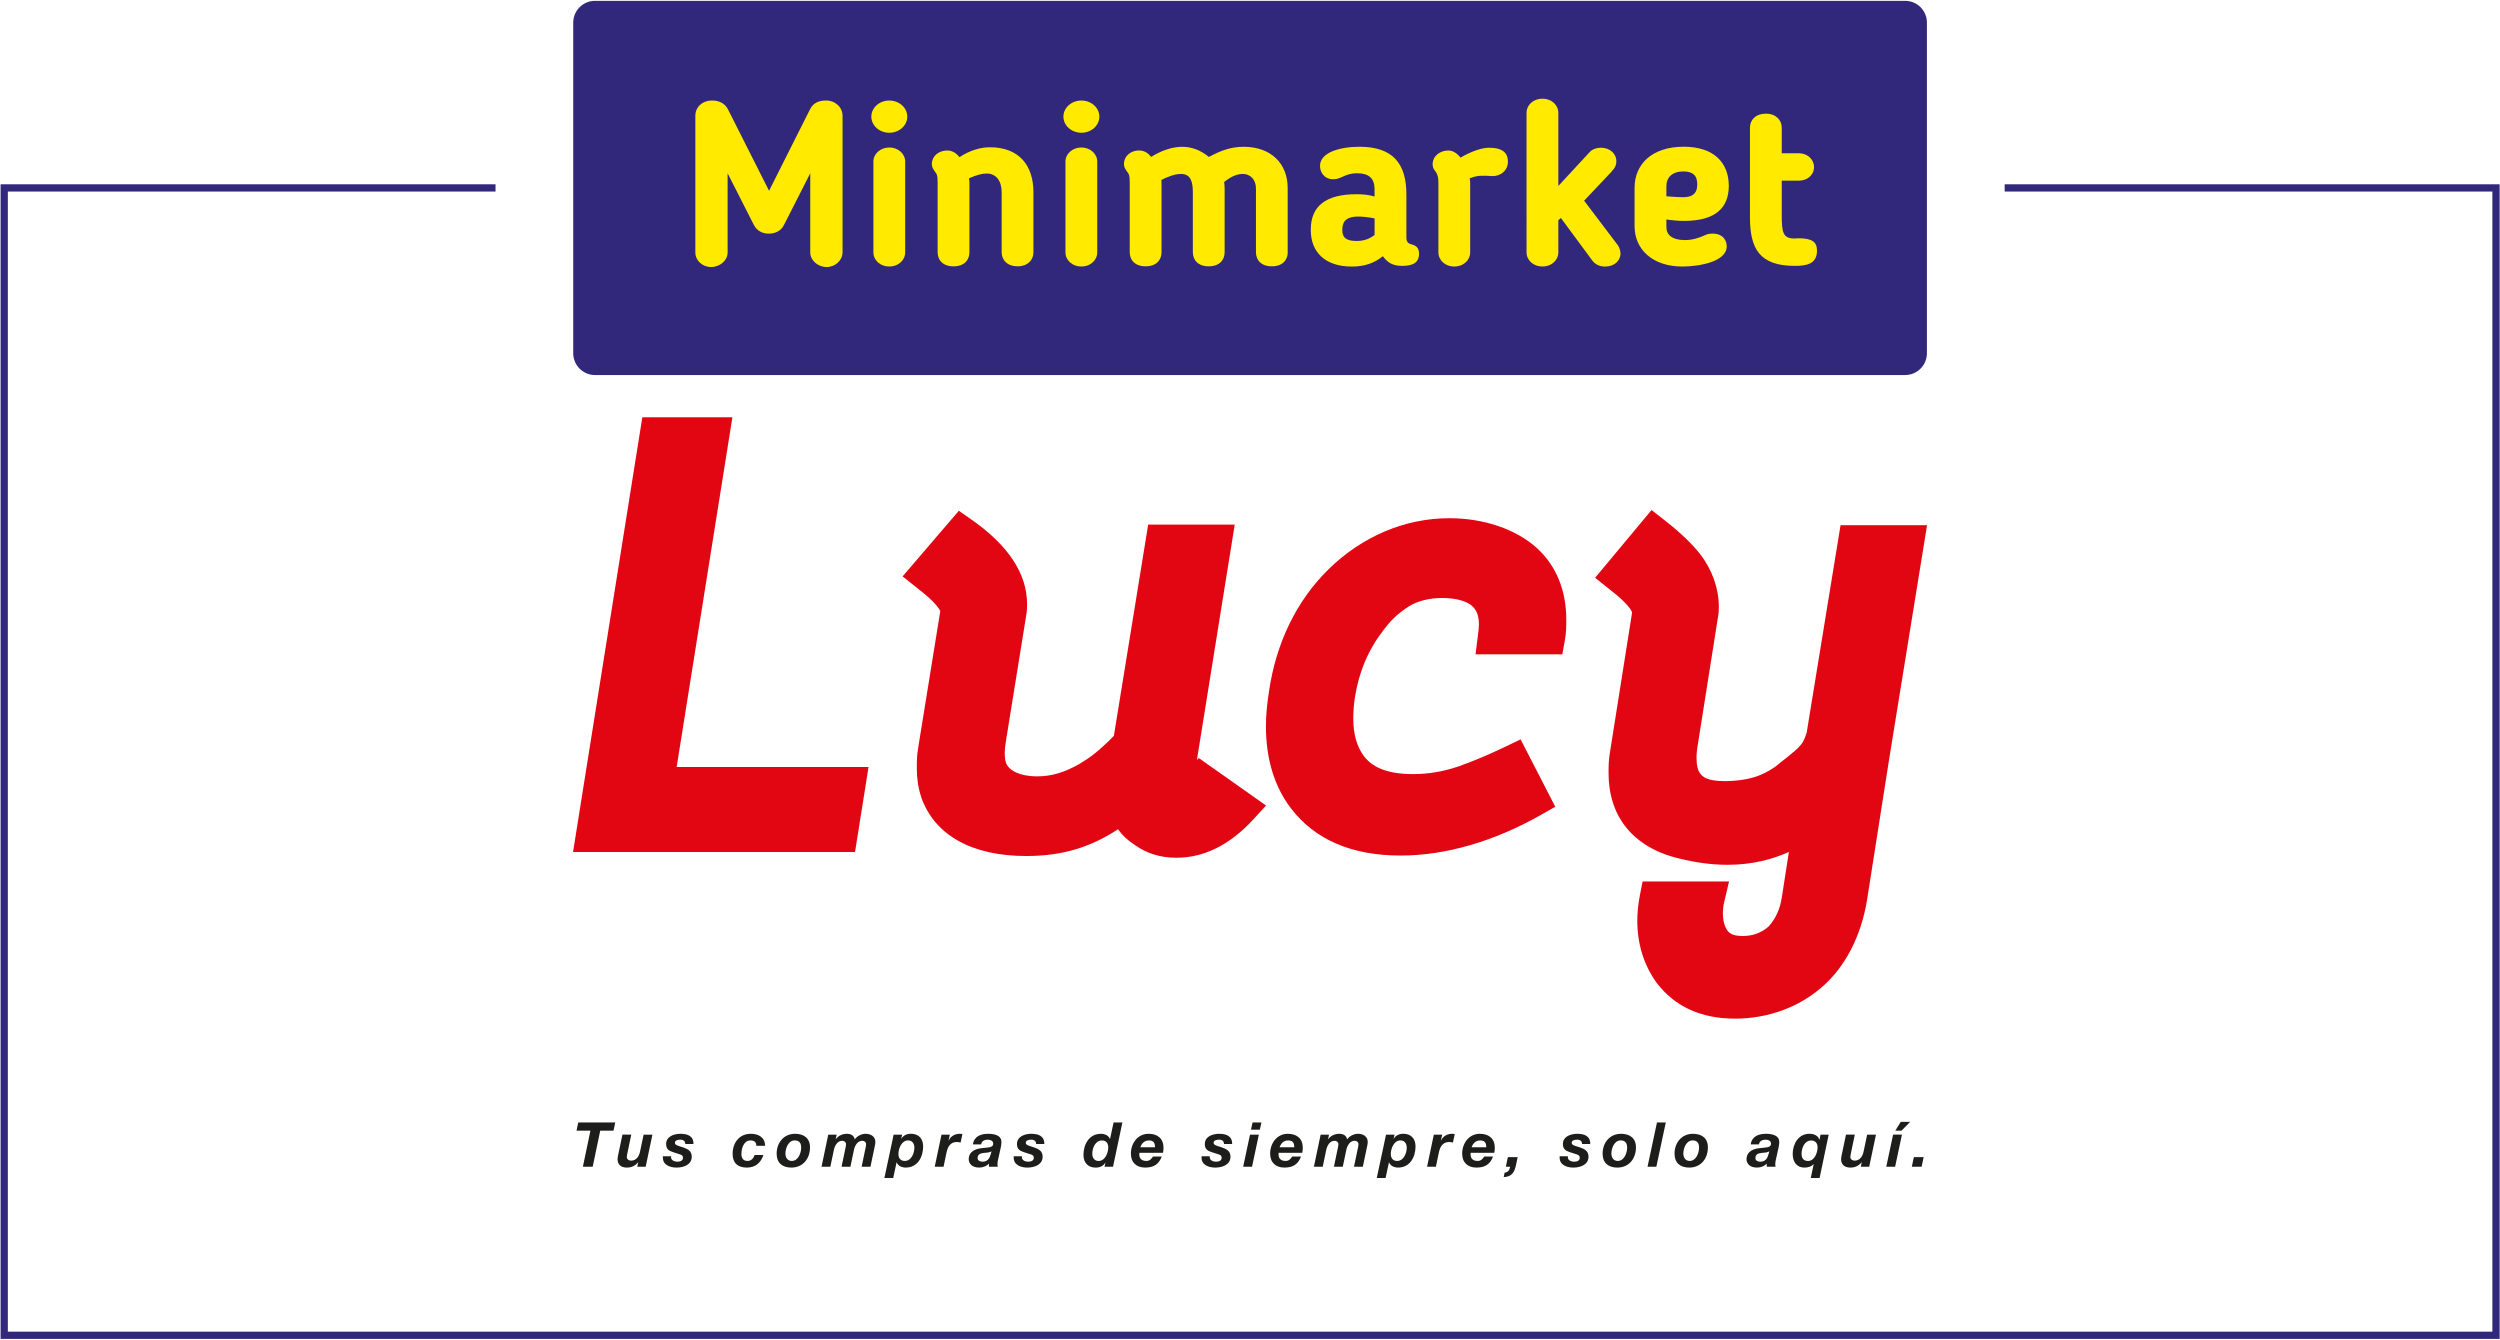 <?xml version="1.0" encoding="utf-8"?>
<!-- Generator: Adobe Illustrator 27.8.0, SVG Export Plug-In . SVG Version: 6.00 Build 0)  -->
<svg version="1.1" id="Capa_1" xmlns="http://www.w3.org/2000/svg" xmlns:xlink="http://www.w3.org/1999/xlink" x="0px" y="0px"
	 viewBox="0 0 688.86 369.18" style="enable-background:new 0 0 688.86 369.18;" xml:space="preserve">
<style type="text/css">
	.st0{fill:#31287C;}
	.st1{fill:none;stroke:#31287C;stroke-width:2;stroke-miterlimit:10;}
	.st2{fill:#E20613;}
	.st3{fill:#1D1D1B;}
	.st4{fill:#FFEA00;}
</style>
<path class="st0" d="M524.95,0.23h-361c-3.31,0-6,2.69-6,6v91.11c0,3.31,2.69,6,6,6h361c3.31,0,6-2.69,6-6V6.23
	C530.95,2.92,528.27,0.23,524.95,0.23z"/>
<g>
	<path class="st1" d="M136.54,51.78H1.16v316.15h686.6V51.78H552.37"/>
</g>
<g>
	<polygon class="st2" points="201.81,114.97 176.99,114.97 157.9,234.76 235.6,234.76 239.32,211.34 186.45,211.34 	"/>
	<path class="st2" d="M329.8,209.43l10.42-64.87h-23.85l-9.45,58.2c-4.38,4.43-6.44,5.88-9.46,7.72c-4.16,2.38-7.75,3.44-11.63,3.44
		c-5.32,0-7.34-1.87-7.9-2.52c-0.54-0.59-1.08-1.52-1.08-3.88c0-1.04,0.15-2.41,0.43-3.96l5.49-34.04c0.23-1.21,0.23-2.16,0.23-3.07
		c0-8.37-5.18-16.22-15.39-23.33l-3.41-2.38l-15.5,18.08l6.04,4.83c3.29,2.78,4.15,4.26,4.35,4.72l-6.07,37.52
		c-0.4,2.18-0.4,4.12-0.4,5.83c0,2.9,0.4,5.49,1.23,7.99c3.67,10.42,13.93,16.16,28.91,16.16c9.67,0,17.5-2.24,25.29-7.37
		c1.23,1.72,2.77,3.15,4.63,4.31c3.21,2.35,7.07,3.54,11.47,3.54c7.62,0,14.74-3.55,21.17-10.54l3.53-3.85l-18.55-13.1L329.8,209.43
		z"/>
	<path class="st2" d="M399.34,142.79c-12.21,0-24.03,5-33.29,14.09c-8.72,8.55-14.38,20.13-16.36,33.45
		c-0.58,3.68-0.87,6.88-0.87,9.77c0,9.04,2.33,16.67,6.93,22.68c6.58,8.6,16.73,12.96,30.16,12.96c12.44,0,25.86-3.9,38.81-11.27
		l3.83-2.18l-9.56-18.56l-4.03,1.94c-4.47,2.15-8.83,3.99-12.92,5.46c-4.25,1.46-8.41,2.17-12.73,2.17
		c-8.73,0-11.97-2.93-13.56-5.03c-1.93-2.7-2.86-6.05-2.86-10.26c0-1.85,0.14-3.75,0.43-5.76c1.12-7.16,3.73-13.29,7.98-18.75
		c1.87-2.4,3.28-4.04,7.05-6.52c2.42-1.43,5.62-2.21,9.04-2.21c4.44,0,7.21,1.19,8.23,2.21l0.13,0.13c0.75,0.7,1.76,1.97,1.76,5.03
		c0,0.71-0.11,1.57-0.23,2.55l-0.7,5.6h23.91l0.69-3.77c0.4-2.18,0.4-4.12,0.4-5.83c0-7.96-2.74-14.71-7.98-19.58
		C417.76,145.81,408.91,142.79,399.34,142.79z"/>
	<path class="st2" d="M507.15,144.72l-9.32,57.1c-0.46,1.56-0.99,2.67-1.55,3.33l-0.13,0.16c-0.44,0.55-1,1.11-1.62,1.6l-0.59,0.5
		c-0.87,0.73-1.95,1.64-3.43,2.75l-0.34,0.28c-1.33,1.21-3.59,2.53-5.68,3.32c-2.33,0.91-5.84,1.47-9.17,1.47
		c-5.17,0-6.2-1.3-6.79-2.04c-0.71-0.86-1.06-2.33-1.06-4.37c0-1.17,0.14-2.53,0.43-4.13l5.47-34.6c0.24-1.1,0.24-2.1,0.24-2.98
		c0-4.99-1.89-10.27-5.19-14.48c-2.28-2.9-5.59-6.05-9.85-9.36l-3.5-2.73l-15.55,18.66l5.99,4.79c3.41,2.89,4.09,4.4,4.21,4.75
		l-6.09,38.46c-0.4,2.18-0.4,4.12-0.4,5.83c0,5.14,1.27,9.77,3.66,13.34c3.29,5.04,8.79,8.57,15.83,10.19
		c4.61,1.15,9.07,1.73,13.27,1.73c7.1,0,12.64-1.62,16.93-3.54l-1.95,12.52c-0.47,3.19-1.71,5.9-3.67,8.05
		c-2.05,1.76-4.32,2.59-7.14,2.59c-3.07,0-3.9-0.99-4.44-1.92c-0.66-1.13-0.99-2.58-0.99-4.32c0-1.04,0.12-2.1,0.37-3.14l1.33-5.65
		h-23.82l-0.73,3.71c-0.49,2.47-0.73,4.88-0.73,7.18c0,6.31,1.81,12.16,5.3,17c4.98,6.57,12.25,9.91,21.61,9.91
		c9.15,0,17.76-3.17,24.21-8.91c6.24-5.49,10.57-13.91,12.18-23.76l6.14-39.11l10.4-64.18L507.15,144.72L507.15,144.72z"/>
</g>
<g>
	<path class="st3" d="M162.69,311.54h-3.83l0.48-2.26h10.19l-0.48,2.26h-3.66l-2.08,9.95h-2.7L162.69,311.54z"/>
	<path class="st3" d="M177.91,321.48h-2.32l0.27-1.23h-0.03c-0.79,0.97-1.83,1.47-3.09,1.47c-1.67,0-2.58-0.84-2.58-2.38
		c0-0.36,0.19-1.21,0.26-1.52l1.09-5.18h2.43l-1.08,5.18c-0.07,0.26-0.15,0.84-0.15,1.08c0,0.53,0.6,0.91,1.16,0.91
		c1.47,0,2.22-1.23,2.48-2.46l0.99-4.7h2.43L177.91,321.48z"/>
	<path class="st3" d="M188.83,315.23c-0.02-0.75-0.44-1.2-1.37-1.2c-0.85,0-1.49,0.24-1.49,0.87c0,0.39,0.29,0.63,1.11,0.89
		l1.21,0.39c1.3,0.43,2.32,1.04,2.32,2.53c0,2.19-2.17,3.01-4.2,3.01c-1.73,0-3.76-0.68-3.76-2.75v-0.36h2.26v0.29
		c0,0.8,0.91,1.2,1.74,1.2c0.74,0,1.54-0.26,1.54-1.06c0-0.62-0.34-0.8-0.87-0.97l-1.86-0.6c-1.21-0.39-1.91-0.87-1.91-2.26
		c0-2.08,2.2-2.8,3.91-2.8c1.93,0,3.66,0.55,3.62,2.82L188.83,315.23L188.83,315.23z"/>
	<path class="st3" d="M208.39,315.71c0-1.04-0.56-1.47-1.62-1.47c-1.85,0-2.48,2.22-2.48,3.74c0,1.06,0.44,1.91,1.67,1.91
		c1.08,0,1.69-0.77,1.97-1.64h2.43c-0.73,2.2-2.27,3.47-4.56,3.47c-2.46,0-3.93-1.21-3.93-3.79c0-3.01,1.81-5.52,4.99-5.52
		c2.15,0,3.91,0.96,3.96,3.3L208.39,315.71L208.39,315.71z"/>
	<path class="st3" d="M219.07,312.41c2.43,0,4.12,1.2,4.12,3.74c0,3.11-1.93,5.57-5.14,5.57c-2.46,0-4.05-1.28-4.05-3.81
		C213.99,314.92,215.92,312.41,219.07,312.41z M218.16,319.89c1.81,0,2.6-2.22,2.6-3.71c0-1.18-0.51-1.95-1.78-1.95
		c-1.78,0-2.56,2.19-2.56,3.67C216.42,318.95,217.02,319.89,218.16,319.89z"/>
	<path class="st3" d="M228.22,312.65h2.32l-0.27,1.25h0.03c0.73-0.99,1.83-1.49,3.09-1.49c1.06,0,1.93,0.48,2.14,1.54
		c0.6-0.91,1.86-1.54,2.99-1.54c1.38,0,2.68,0.72,2.68,2.24c0,0.55-0.15,1.11-0.26,1.64l-1.09,5.2h-2.43l1.16-5.59
		c0.03-0.26,0.07-0.46,0.07-0.63c0-0.53-0.45-0.94-1.06-0.94c-1.3,0-2.03,1.35-2.27,2.43l-0.99,4.73h-2.44l1.16-5.59
		c0.03-0.26,0.07-0.46,0.07-0.63c0-0.53-0.45-0.94-1.06-0.94c-1.3,0-2.03,1.35-2.27,2.43l-0.99,4.73h-2.43L228.22,312.65z"/>
	<path class="st3" d="M246.24,312.65h2.34l-0.24,1.09l0.03,0.03c0.55-0.96,1.57-1.37,2.65-1.37c2.12,0,3.35,1.37,3.35,3.49
		c0,2.91-1.54,5.83-4.8,5.83c-1.03,0-2.1-0.44-2.48-1.42h-0.05l-0.92,4.29h-2.43L246.24,312.65z M247.56,317.98
		c0,1.13,0.56,1.91,1.74,1.91c1.83,0,2.65-2.14,2.65-3.69c0-1.06-0.58-1.97-1.73-1.97C248.42,314.24,247.56,316.46,247.56,317.98z"
		/>
	<path class="st3" d="M259.42,312.65h2.31l-0.36,1.59l0.03,0.03c0.55-1.21,1.74-1.86,3.04-1.86c0.26,0,0.5,0.02,0.75,0.05l-0.5,2.36
		c-0.34-0.07-0.68-0.15-1.03-0.15c-1.86,0-2.53,1.4-2.85,2.91l-0.82,3.91h-2.43L259.42,312.65z"/>
	<path class="st3" d="M268.08,315.33c0.31-2.22,2.19-2.92,4.19-2.92c1.57,0,3.71,0.34,3.67,2.32c0,0.38-0.08,0.94-0.19,1.49
		l-0.79,3.55c-0.09,0.31-0.12,0.85-0.12,1.2c0,0.15,0.03,0.36,0.08,0.51h-2.43v-0.87c-0.67,0.75-1.71,1.11-2.7,1.11
		c-1.93,0-2.87-1.09-2.87-2.32c0-1.69,1.28-2.75,3.38-3.01c2.29-0.27,3.37-0.15,3.37-1.28c0-0.87-0.92-1.08-1.54-1.08
		c-0.87,0-1.64,0.41-1.79,1.3L268.08,315.33L268.08,315.33z M273.21,317.24c-0.62,0.36-1.35,0.38-2.05,0.43
		c-0.92,0.1-1.79,0.32-1.79,1.44c0,0.67,0.63,0.99,1.33,0.99c1.5,0,2-1.04,2.27-2L273.21,317.24z"/>
	<path class="st3" d="M285.51,315.23c-0.02-0.75-0.44-1.2-1.37-1.2c-0.85,0-1.49,0.24-1.49,0.87c0,0.39,0.29,0.63,1.11,0.89
		l1.21,0.39c1.3,0.43,2.32,1.04,2.32,2.53c0,2.19-2.17,3.01-4.21,3.01c-1.73,0-3.76-0.68-3.76-2.75v-0.36h2.26v0.29
		c0,0.8,0.91,1.2,1.74,1.2c0.73,0,1.54-0.26,1.54-1.06c0-0.62-0.34-0.8-0.87-0.97l-1.86-0.6c-1.21-0.39-1.91-0.87-1.91-2.26
		c0-2.08,2.21-2.8,3.91-2.8c1.93,0,3.66,0.55,3.62,2.82L285.51,315.23L285.51,315.23z"/>
	<path class="st3" d="M304.59,320.39l-0.03-0.03c-0.55,0.96-1.57,1.37-2.65,1.37c-2.12,0-3.37-1.37-3.37-3.49
		c0-2.91,1.56-5.83,4.82-5.83c1.03,0,2.1,0.44,2.48,1.42h0.03l0.97-4.55h2.43l-2.58,12.2h-2.34L304.59,320.39z M300.97,317.93
		c0,1.06,0.58,1.97,1.73,1.97c1.81,0,2.67-2.22,2.67-3.74c0-1.13-0.56-1.91-1.74-1.91C301.79,314.24,300.97,316.37,300.97,317.93z"
		/>
	<path class="st3" d="M313.95,317.65c-0.02,0.22-0.02,0.38-0.02,0.51c0,1.03,0.63,1.73,1.95,1.73c0.97,0,1.45-0.65,1.81-1.21h2.43
		c-0.77,1.98-2.03,3.04-4.58,3.04c-2.36,0-3.93-1.35-3.93-3.86c0-2.82,1.86-5.45,4.87-5.45c2.46,0,4.12,1.3,4.12,3.86
		c0,0.48-0.05,0.96-0.14,1.38L313.95,317.65L313.95,317.65z M318.26,316.12c0-0.91-0.22-1.88-1.64-1.88c-1.37,0-2.05,0.89-2.41,1.88
		H318.26z"/>
	<path class="st3" d="M337.27,315.23c-0.02-0.75-0.44-1.2-1.37-1.2c-0.85,0-1.49,0.24-1.49,0.87c0,0.39,0.29,0.63,1.11,0.89
		l1.21,0.39c1.3,0.43,2.32,1.04,2.32,2.53c0,2.19-2.17,3.01-4.21,3.01c-1.73,0-3.76-0.68-3.76-2.75v-0.36h2.26v0.29
		c0,0.8,0.91,1.2,1.74,1.2c0.73,0,1.54-0.26,1.54-1.06c0-0.62-0.34-0.8-0.87-0.97l-1.86-0.6c-1.21-0.39-1.91-0.87-1.91-2.26
		c0-2.08,2.21-2.8,3.91-2.8c1.93,0,3.66,0.55,3.62,2.82L337.27,315.23L337.27,315.23z"/>
	<path class="st3" d="M344.43,312.65h2.44l-1.88,8.84h-2.44L344.43,312.65z M347.14,311.28h-2.44l0.44-2h2.44L347.14,311.28z"/>
	<path class="st3" d="M352.32,317.65c-0.02,0.22-0.02,0.38-0.02,0.51c0,1.03,0.63,1.73,1.95,1.73c0.97,0,1.45-0.65,1.81-1.21h2.43
		c-0.77,1.98-2.03,3.04-4.58,3.04c-2.36,0-3.93-1.35-3.93-3.86c0-2.82,1.86-5.45,4.87-5.45c2.46,0,4.12,1.3,4.12,3.86
		c0,0.48-0.05,0.96-0.14,1.38L352.32,317.65L352.32,317.65z M356.63,316.12c0-0.91-0.22-1.88-1.64-1.88c-1.37,0-2.05,0.89-2.41,1.88
		H356.63z"/>
	<path class="st3" d="M363.89,312.65h2.32l-0.27,1.25h0.03c0.74-0.99,1.83-1.49,3.09-1.49c1.06,0,1.93,0.48,2.14,1.54
		c0.6-0.91,1.86-1.54,2.99-1.54c1.38,0,2.68,0.72,2.68,2.24c0,0.55-0.15,1.11-0.26,1.64l-1.09,5.2h-2.43l1.16-5.59
		c0.04-0.26,0.07-0.46,0.07-0.63c0-0.53-0.44-0.94-1.06-0.94c-1.3,0-2.03,1.35-2.27,2.43l-0.99,4.73h-2.44l1.16-5.59
		c0.04-0.26,0.07-0.46,0.07-0.63c0-0.53-0.44-0.94-1.06-0.94c-1.3,0-2.03,1.35-2.27,2.43l-0.99,4.73h-2.43L363.89,312.65z"/>
	<path class="st3" d="M381.91,312.65h2.34l-0.24,1.09l0.03,0.03c0.55-0.96,1.57-1.37,2.65-1.37c2.12,0,3.35,1.37,3.35,3.49
		c0,2.91-1.54,5.83-4.8,5.83c-1.03,0-2.1-0.44-2.48-1.42h-0.05l-0.92,4.29h-2.43L381.91,312.65z M383.23,317.98
		c0,1.13,0.56,1.91,1.74,1.91c1.83,0,2.65-2.14,2.65-3.69c0-1.06-0.58-1.97-1.73-1.97C384.08,314.24,383.23,316.46,383.23,317.98z"
		/>
	<path class="st3" d="M395.08,312.65h2.31l-0.36,1.59l0.03,0.03c0.55-1.21,1.74-1.86,3.04-1.86c0.26,0,0.5,0.02,0.75,0.05l-0.5,2.36
		c-0.34-0.07-0.68-0.15-1.03-0.15c-1.86,0-2.53,1.4-2.85,2.91l-0.82,3.91h-2.43L395.08,312.65z"/>
	<path class="st3" d="M405.23,317.65c-0.02,0.22-0.02,0.38-0.02,0.51c0,1.03,0.63,1.73,1.95,1.73c0.97,0,1.45-0.65,1.81-1.21h2.43
		c-0.77,1.98-2.03,3.04-4.58,3.04c-2.36,0-3.93-1.35-3.93-3.86c0-2.82,1.86-5.45,4.87-5.45c2.46,0,4.12,1.3,4.12,3.86
		c0,0.48-0.05,0.96-0.14,1.38L405.23,317.65L405.23,317.65z M409.54,316.12c0-0.91-0.22-1.88-1.64-1.88c-1.37,0-2.05,0.89-2.41,1.88
		H409.54z"/>
	<path class="st3" d="M415.48,318.85h2.7c-0.62,2.46-0.48,5.37-3.85,5.49l0.26-1.21c1.01-0.17,1.33-0.67,1.52-1.64h-1.18
		L415.48,318.85z"/>
	<path class="st3" d="M435.93,315.23c-0.02-0.75-0.44-1.2-1.37-1.2c-0.85,0-1.49,0.24-1.49,0.87c0,0.39,0.29,0.63,1.11,0.89
		l1.21,0.39c1.3,0.43,2.32,1.04,2.32,2.53c0,2.19-2.17,3.01-4.2,3.01c-1.73,0-3.76-0.68-3.76-2.75v-0.36h2.26v0.29
		c0,0.8,0.91,1.2,1.74,1.2c0.74,0,1.54-0.26,1.54-1.06c0-0.62-0.34-0.8-0.87-0.97l-1.86-0.6c-1.21-0.39-1.91-0.87-1.91-2.26
		c0-2.08,2.2-2.8,3.91-2.8c1.93,0,3.66,0.55,3.62,2.82L435.93,315.23L435.93,315.23z"/>
	<path class="st3" d="M446.66,312.41c2.43,0,4.12,1.2,4.12,3.74c0,3.11-1.93,5.57-5.14,5.57c-2.46,0-4.05-1.28-4.05-3.81
		C441.58,314.92,443.52,312.41,446.66,312.41z M445.75,319.89c1.81,0,2.6-2.22,2.6-3.71c0-1.18-0.51-1.95-1.78-1.95
		c-1.78,0-2.56,2.19-2.56,3.67C444.01,318.95,444.61,319.89,445.75,319.89z"/>
	<path class="st3" d="M456.57,309.28H459l-2.6,12.2h-2.43L456.57,309.28z"/>
	<path class="st3" d="M466.48,312.41c2.43,0,4.12,1.2,4.12,3.74c0,3.11-1.93,5.57-5.14,5.57c-2.46,0-4.05-1.28-4.05-3.81
		C461.4,314.92,463.33,312.41,466.48,312.41z M465.57,319.89c1.81,0,2.6-2.22,2.6-3.71c0-1.18-0.51-1.95-1.78-1.95
		c-1.78,0-2.56,2.19-2.56,3.67C463.83,318.95,464.43,319.89,465.57,319.89z"/>
	<path class="st3" d="M482.4,315.33c0.31-2.22,2.19-2.92,4.19-2.92c1.57,0,3.71,0.34,3.67,2.32c0,0.38-0.08,0.94-0.19,1.49
		l-0.79,3.55c-0.09,0.31-0.12,0.85-0.12,1.2c0,0.15,0.03,0.36,0.08,0.51h-2.43v-0.87c-0.67,0.75-1.71,1.11-2.7,1.11
		c-1.93,0-2.87-1.09-2.87-2.32c0-1.69,1.28-2.75,3.38-3.01c2.29-0.27,3.37-0.15,3.37-1.28c0-0.87-0.92-1.08-1.54-1.08
		c-0.87,0-1.64,0.41-1.79,1.3L482.4,315.33L482.4,315.33z M487.53,317.24c-0.62,0.36-1.35,0.38-2.05,0.43
		c-0.92,0.1-1.79,0.32-1.79,1.44c0,0.67,0.63,0.99,1.33,0.99c1.5,0,2-1.04,2.27-2L487.53,317.24z"/>
	<path class="st3" d="M501.38,324.59h-2.43l0.8-3.81h-0.03c-0.53,0.56-1.28,0.94-2.5,0.94c-2.27,0-3.25-1.71-3.25-3.76
		c0-2.73,1.57-5.55,4.58-5.55c1.21,0,2.34,0.39,2.77,1.62h0.03l0.29-1.38h2.24L501.38,324.59z M496.41,317.93
		c0,1.11,0.48,1.97,1.79,1.97c1.74,0,2.63-2.22,2.63-3.79c0-1.08-0.65-1.86-1.76-1.86C497.18,314.24,496.41,316.41,496.41,317.93z"
		/>
	<path class="st3" d="M515.05,321.48h-2.32l0.27-1.23h-0.03c-0.79,0.97-1.83,1.47-3.09,1.47c-1.67,0-2.58-0.84-2.58-2.38
		c0-0.36,0.19-1.21,0.26-1.52l1.09-5.18h2.43l-1.08,5.18c-0.07,0.26-0.15,0.84-0.15,1.08c0,0.53,0.6,0.91,1.16,0.91
		c1.47,0,2.22-1.23,2.48-2.46l0.99-4.7h2.43L515.05,321.48z"/>
	<path class="st3" d="M522.19,321.48h-2.44l1.88-8.84h2.44L522.19,321.48z M523.95,311.55h-1.71l1.5-2.43h2.6L523.95,311.55z"/>
	<path class="st3" d="M527.35,318.85h2.7l-0.56,2.63h-2.7L527.35,318.85z"/>
</g>
<g>
	<path class="st4" d="M232.15,69.58c0,2.16-2.03,4-4.38,4c-2.41,0-4.51-1.84-4.51-4V47.75l-7.23,14.22
		c-0.82,1.65-2.41,2.41-4.19,2.41c-1.71,0-3.3-0.76-4.12-2.41l-7.23-14.22v21.83c0,2.16-2.09,4-4.57,4c-2.41,0-4.32-1.84-4.32-4
		v-37.7c0-2.41,1.97-4.19,4.57-4.19c2.03,0,3.62,0.83,4.44,2.48l11.3,22.4l11.3-22.47c0.89-1.84,2.6-2.41,4.38-2.41
		c2.6,0,4.57,1.9,4.57,4.19v37.7H232.15z"/>
	<path class="st4" d="M249.42,69.51c0,2.22-1.9,3.93-4.38,3.93s-4.38-1.71-4.38-3.93v-25c0-2.09,1.9-3.87,4.38-3.87
		c2.47,0,4.38,1.78,4.38,3.87V69.51z"/>
	<ellipse class="st4" cx="245.04" cy="32.14" rx="4.95" ry="4.44"/>
	<path class="st4" d="M284.76,69.51c0,2.16-1.59,3.87-4.38,3.87S276,71.67,276,69.51V52.95c0-3.17-1.59-5.14-4.12-5.14
		c-1.33,0-2.92,0.44-4.89,1.33c0.06,0.44,0.13,0.82,0.13,1.21v19.17c0,2.16-1.46,3.87-4.38,3.87s-4.38-1.71-4.38-3.87V50.29
		c0-2.09-0.25-2.28-0.51-2.67c-0.89-1.21-1.08-1.65-1.08-2.47c0-2.09,1.84-3.68,4.25-3.68c1.33,0,2.47,0.7,3.36,1.84
		c2.86-1.9,5.84-2.73,8.38-2.73c8,0,11.99,4.95,11.99,12.38v16.55H284.76z"/>
	<path class="st4" d="M302.34,69.51c0,2.22-1.9,3.93-4.38,3.93s-4.38-1.71-4.38-3.93v-25c0-2.09,1.9-3.87,4.38-3.87
		c2.47,0,4.38,1.78,4.38,3.87V69.51z"/>
	<ellipse class="st4" cx="297.97" cy="32.14" rx="4.95" ry="4.44"/>
	<path class="st4" d="M354.83,69.51c0,2.16-1.46,3.87-4.38,3.87s-4.38-1.71-4.38-3.87V51.93c0-2.22-1.33-4-3.68-4
		c-1.65,0-3.36,0.83-5.08,2.22c0.06,0.57,0.13,1.08,0.13,1.65v17.71c0,2.16-1.46,3.87-4.38,3.87s-4.38-1.71-4.38-3.87V53.07
		c0-2.92-0.51-5.14-3.3-5.14c-1.59,0-3.49,0.7-5.39,1.65c0.06,0.19,0.06,0.51,0.06,0.7v19.23c0,2.16-1.46,3.87-4.38,3.87
		s-4.38-1.71-4.38-3.87V50.28c0-2.09-0.25-2.28-0.51-2.67c-0.89-1.21-1.08-1.71-1.08-2.41c0-2.28,1.97-3.74,4.12-3.74
		c1.46,0,2.54,0.7,3.36,1.78c2.86-1.78,5.84-2.79,8.57-2.79c2.67,0,5.08,0.95,7.36,2.79c3.43-1.84,6.16-2.79,9.58-2.79
		c7.49,0,12.12,4.57,12.12,11.36v17.7C354.81,69.51,354.83,69.51,354.83,69.51z"/>
	<path class="st4" d="M411.06,48.51c-2.73-0.13-3.87-0.25-6.09,0.63c0.06,0.44,0.13,0.82,0.13,1.21v19.17c0,2.22-1.9,3.93-4.38,3.93
		s-4.38-1.71-4.38-3.93V50.35c0-1.46-0.19-2.22-0.7-2.98c-0.51-0.63-0.89-1.14-0.89-2.09c0-2.28,2.03-3.81,4.32-3.81
		c1.33,0,2.47,0.82,3.36,1.97c2.92-1.71,5.84-2.73,7.87-2.73c4,0,5.2,1.65,5.2,3.81C415.5,46.99,413.47,48.64,411.06,48.51z"/>
	<path class="st4" d="M442.28,73.45c-1.59,0-2.79-0.63-3.62-1.78l-8.57-11.61l-0.7,0.63v8.82c0,2.22-1.9,3.93-4.38,3.93
		s-4.38-1.71-4.38-3.93V31.12c0-2.22,1.9-3.93,4.38-3.93s4.38,1.71,4.38,3.93v20.12l8.76-9.46c0.76-0.76,1.97-1.08,2.98-1.08
		c2.41,0,4.25,1.59,4.25,3.74c0,1.02-0.38,1.9-1.21,2.67h0.06l-7.74,8.19l9.33,12.31c0.44,0.63,0.7,1.65,0.7,2.35
		C446.4,72.12,444.56,73.45,442.28,73.45z"/>
	<path class="st4" d="M494.57,73.26c-9.84,0-12.38-4.82-12.38-13.45V35.19c0-2.16,1.59-3.87,4.38-3.87s4.38,1.78,4.38,3.87v7.04h4.7
		c2.35,0,4.19,1.65,4.19,3.81s-1.84,3.74-4.19,3.74h-4.7v9.58c0,4.7,0.38,6.35,3.43,6.35c0.57,0,0.95-0.06,1.08-0.06
		c4,0,5.2,1.08,5.2,3.43C500.67,72.75,497.75,73.26,494.57,73.26z"/>
	<path class="st4" d="M389.55,67.54c-1.08-0.45-2.03-0.26-2.03-2.16v-11.8c0-8.57-3.75-13.14-12.95-13.14
		c-5.27,0-10.85,1.53-10.85,5.27c0,1.59,1.01,3.68,3.68,3.68c1.2,0,1.9-0.44,2.41-0.63c1.26-0.58,2.34-1.02,4.12-1.02
		c3.23,0,4.82,1.4,4.82,4.38v2.03c-1.65-0.5-3.3-0.63-5.01-0.63c-8.37,0-12.56,3.24-12.56,9.71v0.19c0,6.03,3.93,10.03,11.29,10.03
		c3.56,0,6.22-0.96,8.57-2.86c1.46,2.04,3.04,2.67,5.39,2.67c3.37,0,4.57-1.27,4.58-3.31C391.01,68.62,390.5,67.92,389.55,67.54z
		 M378.76,64.75c-1.65,1.27-3.3,1.65-4.95,1.65c-2.73,0-3.94-0.83-3.94-2.92v-0.19c0-1.9,0.7-3.61,4.38-3.62
		c1.27,0,2.92,0.19,4.51,0.51V64.75z"/>
	<path class="st4" d="M471.85,64.37c-1.07,0-1.65,0.25-1.9,0.38c-2.03,0.89-3.68,1.4-5.71,1.4c-3.43,0-5.08-1.4-5.08-3.57v-2.09
		c1.84,0.25,3.24,0.38,4.89,0.38c8.57,0,12.31-3.56,12.31-9.65c0-6.41-4.13-10.79-12.44-10.79c-8.82,0-13.52,4.89-13.52,11.3v10.6
		c0,6.29,4.82,11.11,13.2,11.11c4.07,0,12.19-1.14,12.19-5.58C475.79,66.4,474.9,64.37,471.85,64.37z M459.16,51.36
		c0-2.53,1.65-4.12,4.7-4.12c2.48,0,3.81,1.01,3.81,3.55c0,2.73-1.53,3.56-3.94,3.55c-0.64,0-2.54-0.06-4.57-0.25V51.36z"/>
</g>
</svg>
